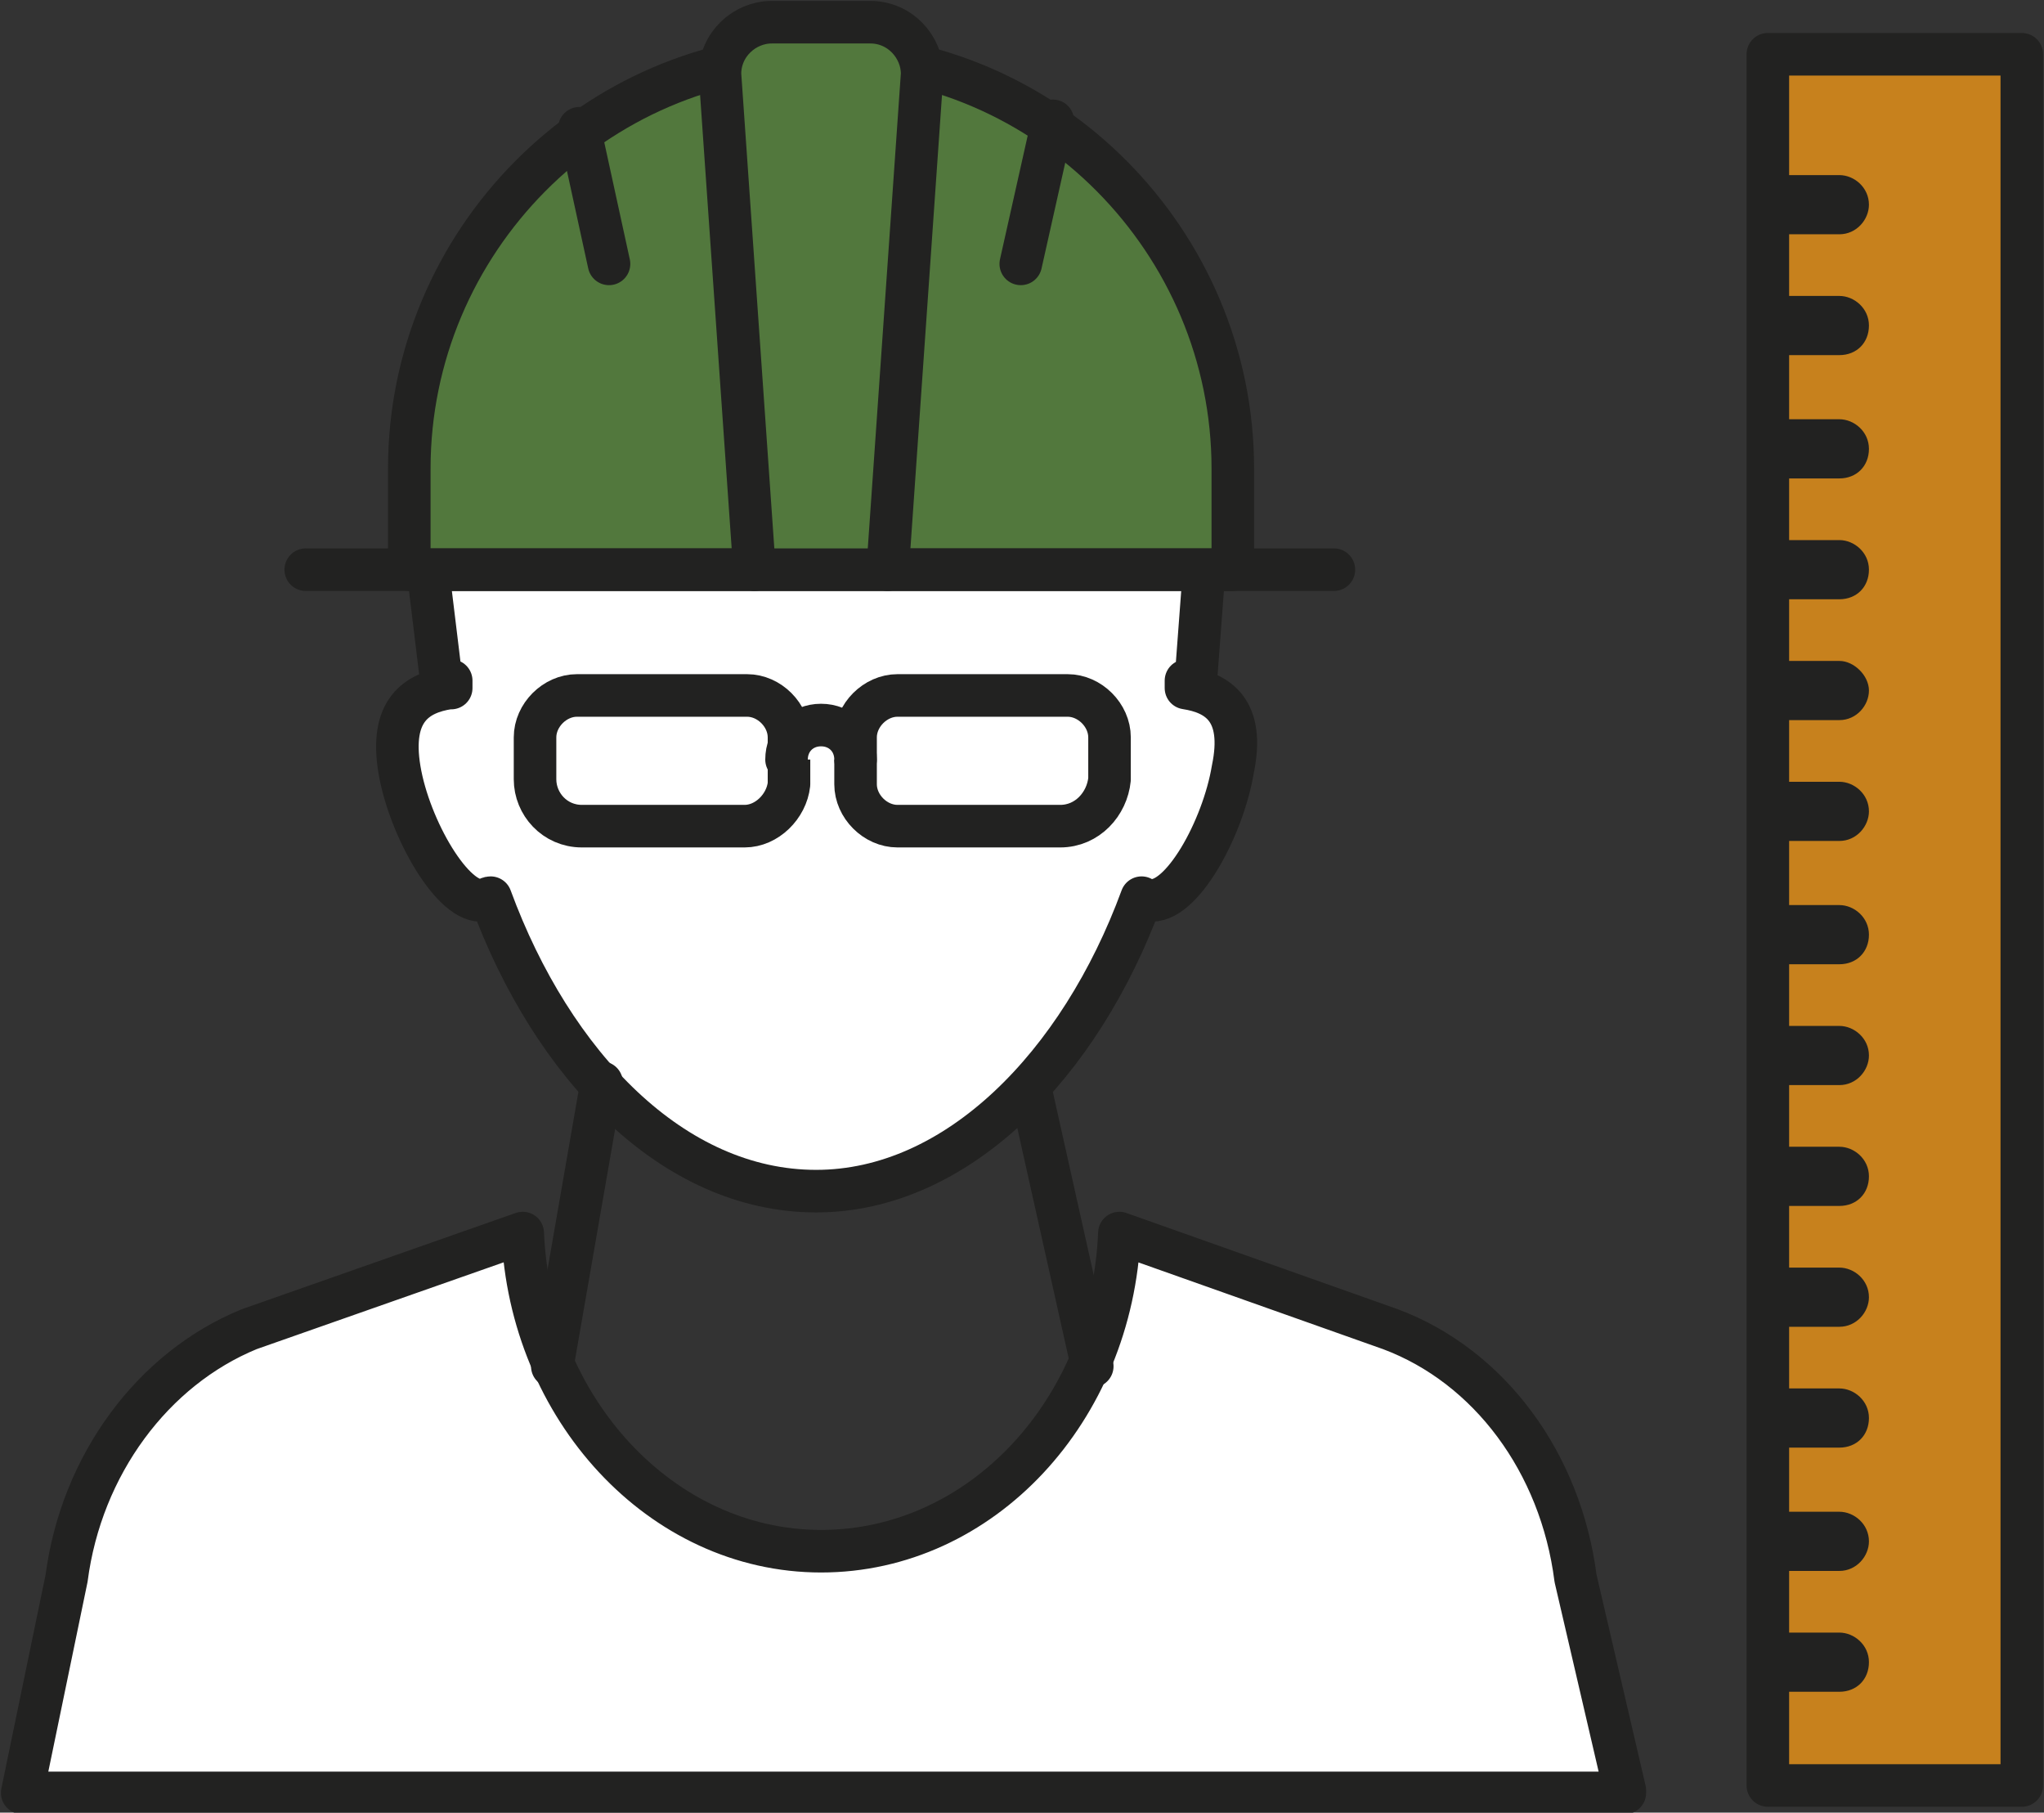 <?xml version="1.0" encoding="UTF-8"?> <!-- Generator: Adobe Illustrator 21.0.2, SVG Export Plug-In . SVG Version: 6.00 Build 0) --> <svg xmlns="http://www.w3.org/2000/svg" xmlns:xlink="http://www.w3.org/1999/xlink" id="Слой_1" x="0px" y="0px" viewBox="0 0 82.9 73.5" style="enable-background:new 0 0 82.9 73.5;" xml:space="preserve"><rect x="0" y="0" width="82.9" height="73.5" fill="#333333" stroke="none"/> <style type="text/css"> .st0{fill:#FFFFFF;} .st1{fill:none;stroke:#222221;stroke-width:1.726;stroke-linecap:round;stroke-linejoin:round;stroke-miterlimit:10;} .st2{fill:none;} .st3{fill:#52783D;} .st4{fill:#C7811D;} .st5{fill:#222221;} </style> <g> <path class="st0" d="M48.1,27.9C48.1,27.9,48.1,27.9,48.1,27.9c0-0.1,0-0.2,0-0.3h0.4l0.6-8c0.4-5.4-2.6-10.3-7.4-11.9 c-5.6-1.9-11.5-1.9-17.1-0.1l-0.2,0.1c-5,1.6-8.2,6.9-7.4,12.5l0.9,7.4h0.4c0,0.1,0,0.2,0,0.3c0,0,0,0-0.1,0 c-1.3,0.2-2.4,0.9-2,3.3c0.4,2.4,2.2,5.5,3.4,5.3c0.1,0,0.2-0.1,0.3-0.1c2.5,6.8,7.4,11.9,13.2,11.9c5.7,0,10.7-5.1,13.2-11.9 c0.1,0.1,0.2,0.1,0.3,0.1c1.3,0.2,3-2.9,3.4-5.3C50.5,28.8,49.4,28.1,48.1,27.9"></path> <path class="st1" d="M48.1,27.9C48.1,27.9,48.1,27.9,48.1,27.9c0-0.1,0-0.2,0-0.3h0.4l0.6-8c0.4-5.4-2.6-10.3-7.4-11.9 c-5.6-1.9-11.5-1.9-17.1-0.1l-0.2,0.1c-5,1.6-8.2,6.9-7.4,12.5l0.9,7.4h0.4c0,0.1,0,0.2,0,0.3c0,0,0,0-0.1,0 c-1.3,0.2-2.4,0.9-2,3.3c0.4,2.4,2.2,5.5,3.4,5.3c0.1,0,0.2-0.1,0.3-0.1c2.5,6.8,7.4,11.9,13.2,11.9c5.7,0,10.7-5.1,13.2-11.9 c0.1,0.1,0.2,0.1,0.3,0.1c1.3,0.2,3-2.9,3.4-5.3C50.5,28.8,49.4,28.1,48.1,27.9z"></path> <path class="st0" d="M30.2,33.5h-6.6c-1.1,0-1.9-0.9-1.9-1.9v-1.7c0-0.9,0.8-1.7,1.7-1.7h6.9c0.9,0,1.7,0.8,1.7,1.7v1.9 C31.9,32.7,31.1,33.5,30.2,33.5"></path> <path class="st1" d="M30.2,33.5h-6.6c-1.1,0-1.9-0.9-1.9-1.9v-1.7c0-0.9,0.8-1.7,1.7-1.7h6.9c0.9,0,1.7,0.8,1.7,1.7v1.9 C31.9,32.7,31.1,33.5,30.2,33.5z"></path> <path class="st0" d="M43,33.5h-6.6c-0.9,0-1.7-0.8-1.7-1.7v-1.9c0-0.9,0.8-1.7,1.7-1.7h6.9c0.9,0,1.7,0.8,1.7,1.7v1.7 C44.9,32.6,44.1,33.5,43,33.5"></path> <path class="st1" d="M43,33.5h-6.6c-0.9,0-1.7-0.8-1.7-1.7v-1.9c0-0.9,0.8-1.7,1.7-1.7h6.9c0.9,0,1.7,0.8,1.7,1.7v1.7 C44.9,32.6,44.1,33.5,43,33.5z"></path> <path class="st0" d="M31.9,30.8c0-0.8,0.6-1.4,1.4-1.4c0.8,0,1.4,0.6,1.4,1.4"></path> <path class="st1" d="M31.9,30.8c0-0.8,0.6-1.4,1.4-1.4c0.8,0,1.4,0.6,1.4,1.4"></path> <path class="st0" d="M65.9,72.6l-2-8.6c-0.6-4.7-3.5-8.6-7.5-10.1l-11-3.9c-0.3,7.2-5.6,12.9-12.1,12.9S21.5,57.1,21.2,50 l-11.1,3.9c-3.9,1.6-6.8,5.5-7.4,10.1l-1.8,8.7H65.9z"></path> <path class="st1" d="M65.9,72.6l-2-8.6c-0.6-4.7-3.5-8.6-7.5-10.1l-11-3.9c-0.3,7.2-5.6,12.9-12.1,12.9S21.5,57.1,21.2,50 l-11.1,3.9c-3.9,1.6-6.8,5.5-7.4,10.1l-1.8,8.7H65.9z"></path> <line class="st2" x1="24.4" y1="43.9" x2="22.4" y2="55.4"></line> <line class="st1" x1="24.4" y1="43.9" x2="22.4" y2="55.4"></line> <line class="st2" x1="41.8" y1="44.2" x2="44.3" y2="55.4"></line> <line class="st1" x1="41.8" y1="44.2" x2="44.3" y2="55.4"></line> <path class="st3" d="M50,23.1V19c0-9.2-7.5-16.8-16.7-16.8c-9.2,0-16.7,7.6-16.7,16.8v4.1H50z"></path> <path class="st1" d="M50,23.1V19c0-9.2-7.5-16.8-16.7-16.8c-9.2,0-16.7,7.6-16.7,16.8v4.1H50z"></path> <path class="st3" d="M30.6,23.1L29.2,3c0-1.2,1-2.1,2.1-2.1h4c1.2,0,2.1,1,2.1,2.1L36,23.1"></path> <path class="st1" d="M30.6,23.1L29.2,3c0-1.2,1-2.1,2.1-2.1h4c1.2,0,2.1,1,2.1,2.1L36,23.1"></path> <line class="st2" x1="12.4" y1="23.1" x2="54.1" y2="23.1"></line> <line class="st1" x1="12.4" y1="23.1" x2="54.1" y2="23.1"></line> <line class="st1" x1="41.4" y1="10.7" x2="42.7" y2="4.9"></line> <line class="st1" x1="24.7" y1="10.7" x2="23.5" y2="5.2"></line> <rect x="71.7" y="2.2" class="st4" width="10.3" height="70.2"></rect> <rect x="71.7" y="2.2" class="st1" width="10.3" height="70.2"></rect> <path class="st5" d="M70.9,8.3c0,0.7,0.6,1.2,1.2,1.2h2.5c0.7,0,1.2-0.6,1.2-1.2c0-0.7-0.6-1.2-1.2-1.2h-2.5 C71.5,7.1,70.9,7.6,70.9,8.3"></path> <path class="st5" d="M70.9,13.2c0,0.7,0.6,1.2,1.2,1.2h2.5c0.7,0,1.2-0.5,1.2-1.2c0-0.7-0.6-1.2-1.2-1.2h-2.5 C71.5,12,70.9,12.6,70.9,13.2"></path> <path class="st5" d="M70.9,18.2c0,0.7,0.6,1.2,1.2,1.2h2.5c0.7,0,1.2-0.5,1.2-1.2c0-0.7-0.6-1.2-1.2-1.2h-2.5 C71.5,16.9,70.9,17.5,70.9,18.2"></path> <path class="st5" d="M70.9,23.1c0,0.7,0.6,1.2,1.2,1.2h2.5c0.7,0,1.2-0.5,1.2-1.2s-0.6-1.2-1.2-1.2h-2.5 C71.5,21.9,70.9,22.4,70.9,23.1"></path> <path class="st5" d="M70.9,28c0,0.7,0.6,1.2,1.2,1.2h2.5c0.7,0,1.2-0.6,1.2-1.2s-0.6-1.2-1.2-1.2h-2.5C71.5,26.8,70.9,27.3,70.9,28 "></path> <path class="st5" d="M70.9,32.9c0,0.7,0.6,1.2,1.2,1.2h2.5c0.7,0,1.2-0.6,1.2-1.2c0-0.7-0.6-1.2-1.2-1.2h-2.5 C71.5,31.7,70.9,32.2,70.9,32.9"></path> <path class="st5" d="M70.9,37.9c0,0.7,0.6,1.2,1.2,1.2h2.5c0.7,0,1.2-0.5,1.2-1.2c0-0.7-0.6-1.2-1.2-1.2h-2.5 C71.5,36.6,70.9,37.2,70.9,37.9"></path> <path class="st5" d="M70.9,42.8c0,0.7,0.6,1.2,1.2,1.2h2.5c0.7,0,1.2-0.6,1.2-1.2c0-0.7-0.6-1.2-1.2-1.2h-2.5 C71.5,41.5,70.9,42.1,70.9,42.8"></path> <path class="st5" d="M70.9,47.7c0,0.7,0.6,1.2,1.2,1.2h2.5c0.7,0,1.2-0.5,1.2-1.2s-0.6-1.2-1.2-1.2h-2.5 C71.5,46.5,70.9,47,70.9,47.7"></path> <path class="st5" d="M70.9,52.6c0,0.7,0.6,1.2,1.2,1.2h2.5c0.7,0,1.2-0.6,1.2-1.2c0-0.7-0.6-1.2-1.2-1.2h-2.5 C71.5,51.4,70.9,51.9,70.9,52.6"></path> <path class="st5" d="M70.9,57.5c0,0.7,0.6,1.2,1.2,1.2h2.5c0.7,0,1.2-0.5,1.2-1.2c0-0.7-0.6-1.2-1.2-1.2h-2.5 C71.5,56.3,70.9,56.9,70.9,57.5"></path> <path class="st5" d="M70.9,62.5c0,0.7,0.6,1.2,1.2,1.2h2.5c0.7,0,1.2-0.6,1.2-1.2c0-0.7-0.6-1.2-1.2-1.2h-2.5 C71.5,61.2,70.9,61.8,70.9,62.5"></path> <path class="st5" d="M70.9,67.4c0,0.7,0.6,1.2,1.2,1.2h2.5c0.7,0,1.2-0.5,1.2-1.2c0-0.7-0.6-1.2-1.2-1.2h-2.5 C71.5,66.2,70.9,66.7,70.9,67.4"></path> </g> </svg> 